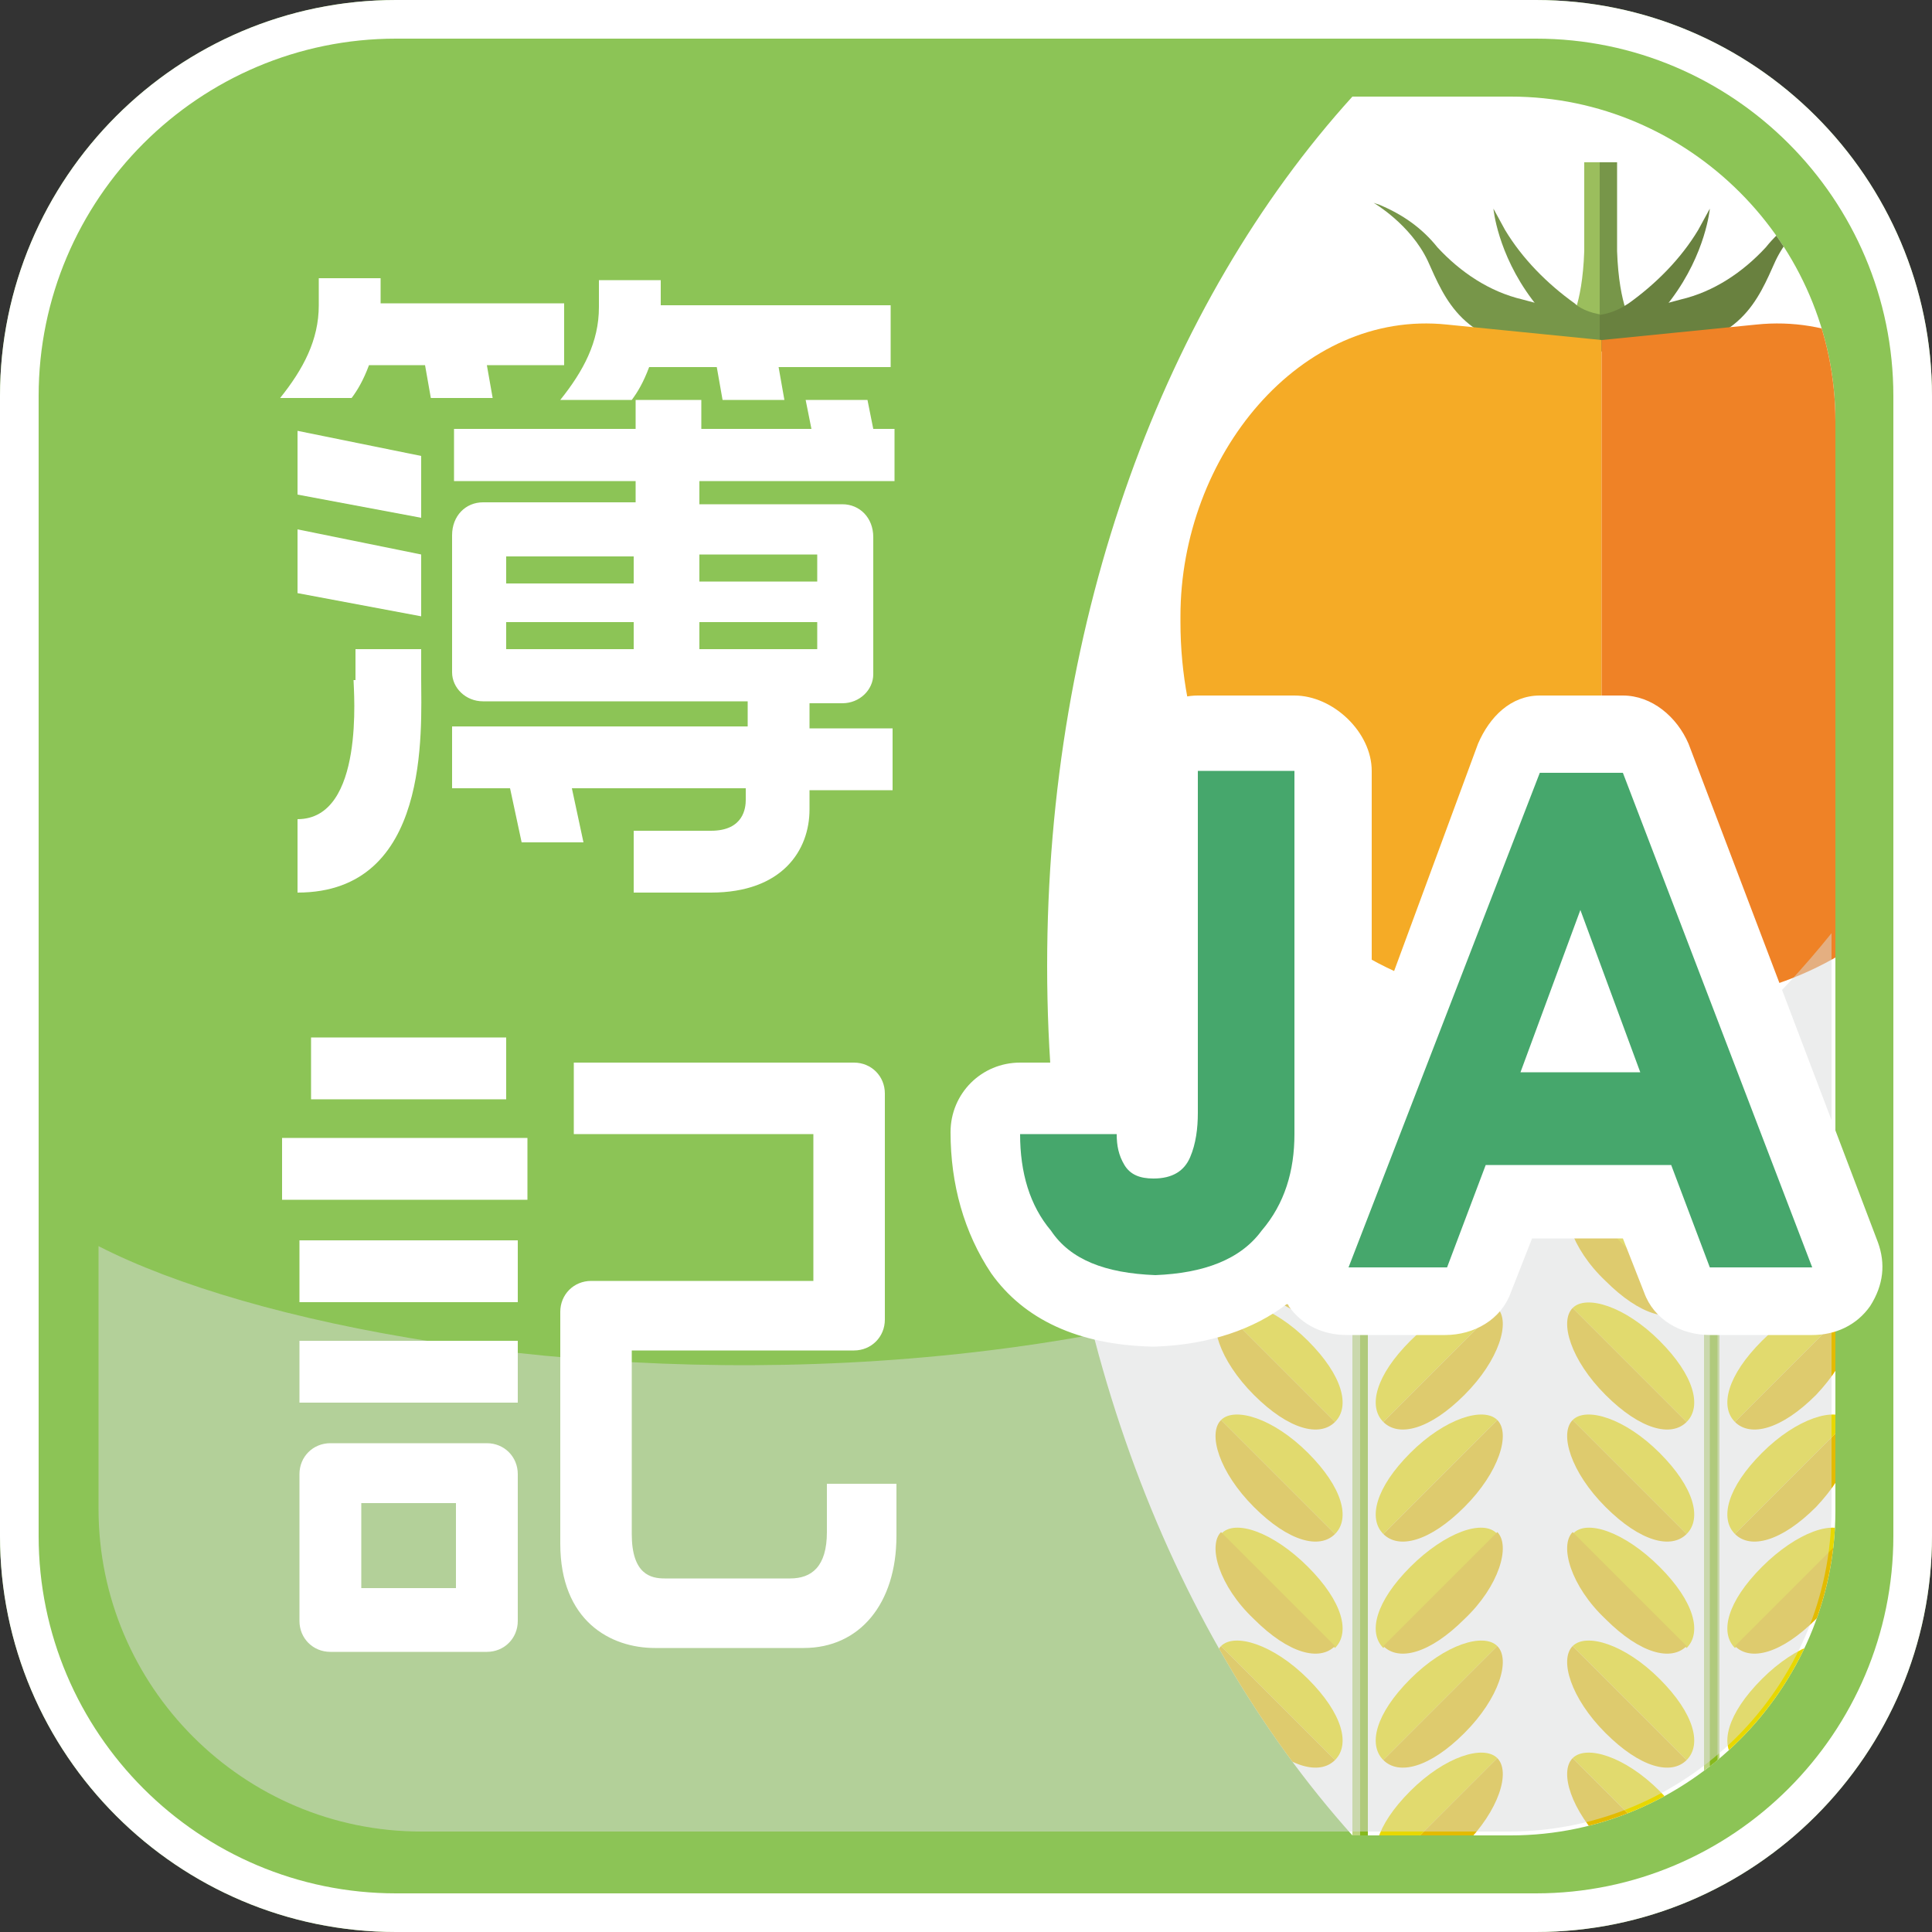 <?xml version="1.0" encoding="utf-8"?>
<!-- Generator: Adobe Illustrator 20.0.0, SVG Export Plug-In . SVG Version: 6.00 Build 0)  -->
<svg version="1.1" xmlns="http://www.w3.org/2000/svg" xmlns:xlink="http://www.w3.org/1999/xlink" x="0px" y="0px"
	 viewBox="0 0 100 100" style="enable-background:new 0 0 100 100;" xml:space="preserve">
<rect x="0" y="0" width="100" height="100" fill="#333333" stroke="none"/>
<style type="text/css">
	.st0{fill:#8CC456;}
	.st1{fill:#FFFFFF;}
	.st2{clip-path:url(#SVGID_2_);}
	.st3{fill:#9BBE5D;}
	.st4{fill:#779649;}
	.st5{fill:#69813F;}
	.st6{fill:#F5AB26;}
	.st7{fill:#EF8226;}
	.st8{fill:#BBD47E;}
	.st9{fill:#86B91D;}
	.st10{fill:#E8D800;}
	.st11{fill:#E3BB00;}
	.st12{opacity:0.5;fill:#DBDCDC;}
	.st13{fill:#46A76C;}
</style>
<g id="レイヤー_1">
	<path class="st0" d="M79.5,100h-59C9.2,100,0,90.8,0,79.5v-59C0,9.2,9.2,0,20.5,0h59C90.8,0,100,9.2,100,20.5v59
		C100,90.8,90.8,100,79.5,100z"/>
	<g>
		<path class="st1" d="M79.5,2C89.7,2,98,10.3,98,20.5v59C98,89.7,89.7,98,79.5,98h-59C10.3,98,2,89.7,2,79.5v-59
			C2,10.3,10.3,2,20.5,2H79.5 M79.5,0h-59C9.2,0,0,9.2,0,20.5v59C0,90.8,9.2,100,20.5,100h59c11.3,0,20.5-9.2,20.5-20.5v-59
			C100,9.2,90.8,0,79.5,0L79.5,0z"/>
	</g>
	<g>
		<defs>
			<path id="SVGID_1_" d="M78.2,5h-8.2c-9.7,10.7-15.8,26.9-15.8,45c0,18.1,6.2,34.3,15.8,45h8.2C87.4,95,95,87.4,95,78.2V21.8
				C95,12.6,87.4,5,78.2,5z"/>
		</defs>
		<use xlink:href="#SVGID_1_"  style="overflow:visible;fill:#FFFFFF;"/>
		<clipPath id="SVGID_2_">
			<use xlink:href="#SVGID_1_"  style="overflow:visible;"/>
		</clipPath>
		<g class="st2">
			<g>
				<g>
					<path class="st3" d="M82,8.4c0,0,0,1.9,0,4.6c-0.1,2.9-0.8,3.8-0.8,3.8l1.7,0.3V8.4H82z"/>
				</g>
			</g>
			<g>
				<g>
					<path class="st4" d="M83.7,8.4c0,0,0,1.9,0,4.6c0.1,2.9,0.8,3.8,0.8,3.8l-1.7,0.3V8.4H83.7z"/>
				</g>
			</g>
			<g>
				<path class="st4" d="M78.8,15.5c-1.7-0.4-3.2-1.4-4.4-2.7l0,0c-0.8-1-1.8-1.7-3-2.2l-0.3-0.1c0,0,1.9,1.1,2.8,3
					c0.9,2,1.8,4.4,6.3,4.6c1.1,0.1,2,0.1,2.7,0.1v-1.6L78.8,15.5z"/>
			</g>
			<g>
				<path class="st4" d="M81.5,15.7c-1.4-1-2.7-2.3-3.6-3.8l-0.6-1.1c0,0,0.2,2.3,2,4.7c1.3,1.8,2.9,2.5,3.7,2.7v-1.9
					C82.2,16.2,81.7,15.9,81.5,15.7z"/>
			</g>
			<g>
				<path class="st5" d="M87,15.5c1.7-0.4,3.2-1.4,4.4-2.7l0,0c0.8-1,1.8-1.7,3-2.2l0.3-0.1c0,0-1.9,1.1-2.8,3
					c-0.9,2-1.8,4.4-6.3,4.6c-1.1,0.1-2,0.1-2.7,0.1v-1.6L87,15.5z"/>
			</g>
			<g>
				<path class="st5" d="M84.3,15.7c1.4-1,2.7-2.3,3.6-3.8l0.6-1.1c0,0-0.2,2.3-2,4.7c-1.3,1.8-2.9,2.5-3.7,2.7v-1.9
					C83.5,16.2,84,15.9,84.3,15.7z"/>
			</g>
			<g>
				<path class="st6" d="M82.9,51.8h-3.7c-10,0-18.1-8.8-18.1-19.6v-0.3c0-8.3,6.2-15.9,13.8-15.1c2,0.2,8,0.8,8,0.8V51.8z"/>
			</g>
			<g>
				<path class="st7" d="M82.9,51.8h3.7c10,0,18.1-8.8,18.1-19.6v-0.3c0-8.3-6.2-15.9-13.8-15.1c-2,0.2-8,0.8-8,0.8V51.8z"/>
			</g>
		</g>
		<g class="st2">
			<g>
				<rect x="106.3" y="62.6" class="st8" width="0.8" height="66.4"/>
				<rect x="106.7" y="62.6" class="st9" width="0.4" height="66.4"/>
				<g>
					<g>
						<path class="st10" d="M104.8,58.9c0,2.5,0.8,4,2,4v-8.4C105.7,54.5,104.8,56.4,104.8,58.9z"/>
						<path class="st11" d="M106.7,54.5v8.4c1.1,0,2-1.5,2-4C108.7,56.4,107.7,54.5,106.7,54.5z"/>
					</g>
					<g>
						<path class="st10" d="M104.1,63.6c1.8,1.8,2.2,3.4,1.4,4.2l-5.9-5.9C100.3,61.1,102.3,61.8,104.1,63.6z"/>
						<path class="st11" d="M99.6,61.8l5.9,5.9c-0.8,0.8-2.4,0.4-4.2-1.4C99.5,64.6,98.9,62.5,99.6,61.8z"/>
					</g>
					<g>
						<path class="st10" d="M109.4,63.6c-1.8,1.8-2.2,3.4-1.4,4.2l5.9-5.9C113.2,61.1,111.1,61.8,109.4,63.6z"/>
						<path class="st11" d="M113.9,61.8l-5.9,5.9c0.8,0.8,2.4,0.4,4.2-1.4C113.9,64.6,114.6,62.5,113.9,61.8z"/>
					</g>
					<g>
						<path class="st10" d="M104.1,69.4c1.8,1.8,2.2,3.4,1.4,4.2l-5.9-5.9C100.3,67,102.3,67.6,104.1,69.4z"/>
						<path class="st11" d="M99.6,67.7l5.9,5.9c-0.8,0.8-2.4,0.4-4.2-1.4S98.9,68.4,99.6,67.7z"/>
					</g>
					<g>
						<path class="st10" d="M109.4,69.4c-1.8,1.8-2.2,3.4-1.4,4.2l5.9-5.9C113.2,67,111.1,67.6,109.4,69.4z"/>
						<path class="st11" d="M113.9,67.7l-5.9,5.9c0.8,0.8,2.4,0.4,4.2-1.4C113.9,70.4,114.6,68.4,113.9,67.7z"/>
					</g>
					<g>
						<path class="st10" d="M104.1,75.2c1.8,1.8,2.2,3.4,1.4,4.2l-5.9-5.9C100.3,72.8,102.3,73.4,104.1,75.2z"/>
						<path class="st11" d="M99.6,73.5l5.9,5.9c-0.8,0.8-2.4,0.4-4.2-1.4C99.5,76.2,98.9,74.2,99.6,73.5z"/>
					</g>
					<g>
						<path class="st10" d="M109.4,75.2c-1.8,1.8-2.2,3.4-1.4,4.2l5.9-5.9C113.2,72.8,111.1,73.4,109.4,75.2z"/>
						<path class="st11" d="M113.9,73.5l-5.9,5.9c0.8,0.8,2.4,0.4,4.2-1.4C113.9,76.2,114.6,74.2,113.9,73.5z"/>
					</g>
					<g>
						<path class="st10" d="M104.1,81.1c1.8,1.8,2.2,3.4,1.4,4.2l-5.9-5.9C100.3,78.6,102.3,79.3,104.1,81.1z"/>
						<path class="st11" d="M99.6,79.3l5.9,5.9c-0.8,0.8-2.4,0.4-4.2-1.4S98.9,80,99.6,79.3z"/>
					</g>
					<g>
						<path class="st10" d="M109.4,81.1c-1.8,1.8-2.2,3.4-1.4,4.2l5.9-5.9C113.2,78.6,111.1,79.3,109.4,81.1z"/>
						<path class="st11" d="M113.9,79.3l-5.9,5.9c0.8,0.8,2.4,0.4,4.2-1.4C113.9,82.1,114.6,80,113.9,79.3z"/>
					</g>
					<g>
						<path class="st10" d="M104.1,86.9c1.8,1.8,2.2,3.4,1.4,4.2l-5.9-5.9C100.3,84.5,102.3,85.1,104.1,86.9z"/>
						<path class="st11" d="M99.6,85.2l5.9,5.9c-0.8,0.8-2.4,0.4-4.2-1.4C99.5,87.9,98.9,85.9,99.6,85.2z"/>
					</g>
					<g>
						<path class="st10" d="M109.4,86.9c-1.8,1.8-2.2,3.4-1.4,4.2l5.9-5.9C113.2,84.5,111.1,85.1,109.4,86.9z"/>
						<path class="st11" d="M113.9,85.2l-5.9,5.9c0.8,0.8,2.4,0.4,4.2-1.4C113.9,87.9,114.6,85.9,113.9,85.2z"/>
					</g>
					<g>
						<path class="st10" d="M104.1,92.7c1.8,1.8,2.2,3.4,1.4,4.2L99.6,91C100.3,90.3,102.3,90.9,104.1,92.7z"/>
						<path class="st11" d="M99.6,91l5.9,5.9c-0.8,0.8-2.4,0.4-4.2-1.4S98.9,91.7,99.6,91z"/>
					</g>
					<g>
						<path class="st10" d="M109.4,92.7c-1.8,1.8-2.2,3.4-1.4,4.2l5.9-5.9C113.2,90.3,111.1,90.9,109.4,92.7z"/>
						<path class="st11" d="M113.9,91l-5.9,5.9c0.8,0.8,2.4,0.4,4.2-1.4C113.9,93.7,114.6,91.7,113.9,91z"/>
					</g>
					<g>
						<path class="st10" d="M104.1,98.6c1.8,1.8,2.2,3.4,1.4,4.2l-5.9-5.9C100.3,96.1,102.3,96.8,104.1,98.6z"/>
						<path class="st11" d="M99.6,96.8l5.9,5.9c-0.8,0.8-2.4,0.4-4.2-1.4C99.5,99.6,98.9,97.5,99.6,96.8z"/>
					</g>
					<g>
						<path class="st10" d="M109.4,98.6c-1.8,1.8-2.2,3.4-1.4,4.2l5.9-5.9C113.2,96.1,111.1,96.8,109.4,98.6z"/>
						<path class="st11" d="M113.9,96.8l-5.9,5.9c0.8,0.8,2.4,0.4,4.2-1.4C113.9,99.6,114.6,97.5,113.9,96.8z"/>
					</g>
					<g>
						<path class="st10" d="M104.1,104.4c1.8,1.8,2.2,3.4,1.4,4.2l-5.9-5.9C100.3,102,102.3,102.6,104.1,104.4z"/>
						<path class="st11" d="M99.6,102.7l5.9,5.9c-0.8,0.8-2.4,0.4-4.2-1.4C99.5,105.4,98.9,103.4,99.6,102.7z"/>
					</g>
					<g>
						<path class="st10" d="M109.4,104.4c-1.8,1.8-2.2,3.4-1.4,4.2l5.9-5.9C113.2,102,111.1,102.6,109.4,104.4z"/>
						<path class="st11" d="M113.9,102.7l-5.9,5.9c0.8,0.8,2.4,0.4,4.2-1.4C113.9,105.4,114.6,103.4,113.9,102.7z"/>
					</g>
					<g>
						<path class="st10" d="M104.1,110.2c1.8,1.8,2.2,3.4,1.4,4.2l-5.9-5.9C100.3,107.8,102.3,108.4,104.1,110.2z"/>
						<path class="st11" d="M99.6,108.5l5.9,5.9c-0.8,0.8-2.4,0.4-4.2-1.4C99.5,111.2,98.9,109.2,99.6,108.5z"/>
					</g>
					<g>
						<path class="st10" d="M109.4,110.2c-1.8,1.8-2.2,3.4-1.4,4.2l5.9-5.9C113.2,107.8,111.1,108.4,109.4,110.2z"/>
						<path class="st11" d="M113.9,108.5l-5.9,5.9c0.8,0.8,2.4,0.4,4.2-1.4C113.9,111.2,114.6,109.2,113.9,108.5z"/>
					</g>
				</g>
			</g>
			<g>
				<rect x="88.2" y="62.6" class="st8" width="0.8" height="66.4"/>
				<rect x="88.5" y="62.6" class="st9" width="0.4" height="66.4"/>
				<g>
					<g>
						<path class="st10" d="M86.6,58.9c0,2.5,0.8,4,2,4v-8.4C87.6,54.5,86.6,56.4,86.6,58.9z"/>
						<path class="st11" d="M88.5,54.5v8.4c1.1,0,2-1.5,2-4C90.5,56.4,89.5,54.5,88.5,54.5z"/>
					</g>
					<g>
						<path class="st10" d="M85.9,63.6c1.8,1.8,2.2,3.4,1.4,4.2l-5.9-5.9C82.1,61.1,84.1,61.8,85.9,63.6z"/>
						<path class="st11" d="M81.4,61.8l5.9,5.9c-0.8,0.8-2.4,0.4-4.2-1.4C81.3,64.6,80.7,62.5,81.4,61.8z"/>
					</g>
					<g>
						<path class="st10" d="M91.2,63.6c-1.8,1.8-2.2,3.4-1.4,4.2l5.9-5.9C95,61.1,93,61.8,91.2,63.6z"/>
						<path class="st11" d="M95.7,61.8l-5.9,5.9c0.8,0.8,2.4,0.4,4.2-1.4C95.7,64.6,96.4,62.5,95.7,61.8z"/>
					</g>
					<g>
						<path class="st10" d="M85.9,69.4c1.8,1.8,2.2,3.4,1.4,4.2l-5.9-5.9C82.1,67,84.1,67.6,85.9,69.4z"/>
						<path class="st11" d="M81.4,67.7l5.9,5.9c-0.8,0.8-2.4,0.4-4.2-1.4C81.3,70.4,80.7,68.4,81.4,67.7z"/>
					</g>
					<g>
						<path class="st10" d="M91.2,69.4c-1.8,1.8-2.2,3.4-1.4,4.2l5.9-5.9C95,67,93,67.6,91.2,69.4z"/>
						<path class="st11" d="M95.7,67.7l-5.9,5.9c0.8,0.8,2.4,0.4,4.2-1.4C95.7,70.4,96.4,68.4,95.7,67.7z"/>
					</g>
					<g>
						<path class="st10" d="M85.9,75.2c1.8,1.8,2.2,3.4,1.4,4.2l-5.9-5.9C82.1,72.8,84.1,73.4,85.9,75.2z"/>
						<path class="st11" d="M81.4,73.5l5.9,5.9c-0.8,0.8-2.4,0.4-4.2-1.4C81.3,76.2,80.7,74.2,81.4,73.5z"/>
					</g>
					<g>
						<path class="st10" d="M91.2,75.2c-1.8,1.8-2.2,3.4-1.4,4.2l5.9-5.9C95,72.8,93,73.4,91.2,75.2z"/>
						<path class="st11" d="M95.7,73.5l-5.9,5.9c0.8,0.8,2.4,0.4,4.2-1.4C95.7,76.2,96.4,74.2,95.7,73.5z"/>
					</g>
					<g>
						<path class="st10" d="M85.9,81.1c1.8,1.8,2.2,3.4,1.4,4.2l-5.9-5.9C82.1,78.6,84.1,79.3,85.9,81.1z"/>
						<path class="st11" d="M81.4,79.3l5.9,5.9c-0.8,0.8-2.4,0.4-4.2-1.4C81.3,82.1,80.7,80,81.4,79.3z"/>
					</g>
					<g>
						<path class="st10" d="M91.2,81.1c-1.8,1.8-2.2,3.4-1.4,4.2l5.9-5.9C95,78.6,93,79.3,91.2,81.1z"/>
						<path class="st11" d="M95.7,79.3l-5.9,5.9c0.8,0.8,2.4,0.4,4.2-1.4C95.7,82.1,96.4,80,95.7,79.3z"/>
					</g>
					<g>
						<path class="st10" d="M85.9,86.9c1.8,1.8,2.2,3.4,1.4,4.2l-5.9-5.9C82.1,84.5,84.1,85.1,85.9,86.9z"/>
						<path class="st11" d="M81.4,85.2l5.9,5.9c-0.8,0.8-2.4,0.4-4.2-1.4C81.3,87.9,80.7,85.9,81.4,85.2z"/>
					</g>
					<g>
						<path class="st10" d="M91.2,86.9c-1.8,1.8-2.2,3.4-1.4,4.2l5.9-5.9C95,84.5,93,85.1,91.2,86.9z"/>
						<path class="st11" d="M95.7,85.2l-5.9,5.9c0.8,0.8,2.4,0.4,4.2-1.4C95.7,87.9,96.4,85.9,95.7,85.2z"/>
					</g>
					<g>
						<path class="st10" d="M85.9,92.7c1.8,1.8,2.2,3.4,1.4,4.2L81.4,91C82.1,90.3,84.1,90.9,85.9,92.7z"/>
						<path class="st11" d="M81.4,91l5.9,5.9c-0.8,0.8-2.4,0.4-4.2-1.4C81.3,93.7,80.7,91.7,81.4,91z"/>
					</g>
					<g>
						<path class="st10" d="M91.2,92.7c-1.8,1.8-2.2,3.4-1.4,4.2l5.9-5.9C95,90.3,93,90.9,91.2,92.7z"/>
						<path class="st11" d="M95.7,91l-5.9,5.9c0.8,0.8,2.4,0.4,4.2-1.4C95.7,93.7,96.4,91.7,95.7,91z"/>
					</g>
					<g>
						<path class="st10" d="M85.9,98.6c1.8,1.8,2.2,3.4,1.4,4.2l-5.9-5.9C82.1,96.1,84.1,96.8,85.9,98.6z"/>
						<path class="st11" d="M81.4,96.8l5.9,5.9c-0.8,0.8-2.4,0.4-4.2-1.4C81.3,99.6,80.7,97.5,81.4,96.8z"/>
					</g>
					<g>
						<path class="st10" d="M91.2,98.6c-1.8,1.8-2.2,3.4-1.4,4.2l5.9-5.9C95,96.1,93,96.8,91.2,98.6z"/>
						<path class="st11" d="M95.7,96.8l-5.9,5.9c0.8,0.8,2.4,0.4,4.2-1.4C95.7,99.6,96.4,97.5,95.7,96.8z"/>
					</g>
					<g>
						<path class="st10" d="M85.9,104.4c1.8,1.8,2.2,3.4,1.4,4.2l-5.9-5.9C82.1,102,84.1,102.6,85.9,104.4z"/>
						<path class="st11" d="M81.4,102.7l5.9,5.9c-0.8,0.8-2.4,0.4-4.2-1.4C81.3,105.4,80.7,103.4,81.4,102.7z"/>
					</g>
					<g>
						<path class="st10" d="M91.2,104.4c-1.8,1.8-2.2,3.4-1.4,4.2l5.9-5.9C95,102,93,102.6,91.2,104.4z"/>
						<path class="st11" d="M95.7,102.7l-5.9,5.9c0.8,0.8,2.4,0.4,4.2-1.4C95.7,105.4,96.4,103.4,95.7,102.7z"/>
					</g>
					<g>
						<path class="st10" d="M85.9,110.2c1.8,1.8,2.2,3.4,1.4,4.2l-5.9-5.9C82.1,107.8,84.1,108.4,85.9,110.2z"/>
						<path class="st11" d="M81.4,108.5l5.9,5.9c-0.8,0.8-2.4,0.4-4.2-1.4C81.3,111.2,80.7,109.2,81.4,108.5z"/>
					</g>
					<g>
						<path class="st10" d="M91.2,110.2c-1.8,1.8-2.2,3.4-1.4,4.2l5.9-5.9C95,107.8,93,108.4,91.2,110.2z"/>
						<path class="st11" d="M95.7,108.5l-5.9,5.9c0.8,0.8,2.4,0.4,4.2-1.4C95.7,111.2,96.4,109.2,95.7,108.5z"/>
					</g>
				</g>
			</g>
			<g>
				<rect x="70" y="62.6" class="st8" width="0.8" height="66.4"/>
				<rect x="70.4" y="62.6" class="st9" width="0.4" height="66.4"/>
				<g>
					<g>
						<path class="st10" d="M68.4,58.9c0,2.5,0.8,4,2,4v-8.4C69.4,54.5,68.4,56.4,68.4,58.9z"/>
						<path class="st11" d="M70.4,54.5v8.4c1.1,0,2-1.5,2-4C72.3,56.4,71.3,54.5,70.4,54.5z"/>
					</g>
					<g>
						<path class="st10" d="M67.7,63.6c1.8,1.8,2.2,3.4,1.4,4.2l-5.9-5.9C63.9,61.1,65.9,61.8,67.7,63.6z"/>
						<path class="st11" d="M63.2,61.8l5.9,5.9c-0.8,0.8-2.4,0.4-4.2-1.4C63.1,64.6,62.5,62.5,63.2,61.8z"/>
					</g>
					<g>
						<path class="st10" d="M73,63.6c-1.8,1.8-2.2,3.4-1.4,4.2l5.9-5.9C76.8,61.1,74.8,61.8,73,63.6z"/>
						<path class="st11" d="M77.5,61.8l-5.9,5.9c0.8,0.8,2.4,0.4,4.2-1.4C77.6,64.6,78.2,62.5,77.5,61.8z"/>
					</g>
					<g>
						<path class="st10" d="M67.7,69.4c1.8,1.8,2.2,3.4,1.4,4.2l-5.9-5.9C63.9,67,65.9,67.6,67.7,69.4z"/>
						<path class="st11" d="M63.2,67.7l5.9,5.9c-0.8,0.8-2.4,0.4-4.2-1.4C63.1,70.4,62.5,68.4,63.2,67.7z"/>
					</g>
					<g>
						<path class="st10" d="M73,69.4c-1.8,1.8-2.2,3.4-1.4,4.2l5.9-5.9C76.8,67,74.8,67.6,73,69.4z"/>
						<path class="st11" d="M77.5,67.7l-5.9,5.9c0.8,0.8,2.4,0.4,4.2-1.4C77.6,70.4,78.2,68.4,77.5,67.7z"/>
					</g>
					<g>
						<path class="st10" d="M67.7,75.2c1.8,1.8,2.2,3.4,1.4,4.2l-5.9-5.9C63.9,72.8,65.9,73.4,67.7,75.2z"/>
						<path class="st11" d="M63.2,73.5l5.9,5.9c-0.8,0.8-2.4,0.4-4.2-1.4C63.1,76.2,62.5,74.2,63.2,73.5z"/>
					</g>
					<g>
						<path class="st10" d="M73,75.2c-1.8,1.8-2.2,3.4-1.4,4.2l5.9-5.9C76.8,72.8,74.8,73.4,73,75.2z"/>
						<path class="st11" d="M77.5,73.5l-5.9,5.9c0.8,0.8,2.4,0.4,4.2-1.4C77.6,76.2,78.2,74.2,77.5,73.5z"/>
					</g>
					<g>
						<path class="st10" d="M67.7,81.1c1.8,1.8,2.2,3.4,1.4,4.2l-5.9-5.9C63.9,78.6,65.9,79.3,67.7,81.1z"/>
						<path class="st11" d="M63.2,79.3l5.9,5.9c-0.8,0.8-2.4,0.4-4.2-1.4C63.1,82.1,62.5,80,63.2,79.3z"/>
					</g>
					<g>
						<path class="st10" d="M73,81.1c-1.8,1.8-2.2,3.4-1.4,4.2l5.9-5.9C76.8,78.6,74.8,79.3,73,81.1z"/>
						<path class="st11" d="M77.5,79.3l-5.9,5.9c0.8,0.8,2.4,0.4,4.2-1.4C77.6,82.1,78.2,80,77.5,79.3z"/>
					</g>
					<g>
						<path class="st10" d="M67.7,86.9c1.8,1.8,2.2,3.4,1.4,4.2l-5.9-5.9C63.9,84.5,65.9,85.1,67.7,86.9z"/>
						<path class="st11" d="M63.2,85.2l5.9,5.9c-0.8,0.8-2.4,0.4-4.2-1.4C63.1,87.9,62.5,85.9,63.2,85.2z"/>
					</g>
					<g>
						<path class="st10" d="M73,86.9c-1.8,1.8-2.2,3.4-1.4,4.2l5.9-5.9C76.8,84.5,74.8,85.1,73,86.9z"/>
						<path class="st11" d="M77.5,85.2l-5.9,5.9c0.8,0.8,2.4,0.4,4.2-1.4C77.6,87.9,78.2,85.9,77.5,85.2z"/>
					</g>
					<g>
						<path class="st10" d="M67.7,92.7c1.8,1.8,2.2,3.4,1.4,4.2L63.2,91C63.9,90.3,65.9,90.9,67.7,92.7z"/>
						<path class="st11" d="M63.2,91l5.9,5.9c-0.8,0.8-2.4,0.4-4.2-1.4C63.1,93.7,62.5,91.7,63.2,91z"/>
					</g>
					<g>
						<path class="st10" d="M73,92.7c-1.8,1.8-2.2,3.4-1.4,4.2l5.9-5.9C76.8,90.3,74.8,90.9,73,92.7z"/>
						<path class="st11" d="M77.5,91l-5.9,5.9c0.8,0.8,2.4,0.4,4.2-1.4C77.6,93.7,78.2,91.7,77.5,91z"/>
					</g>
					<g>
						<path class="st10" d="M67.7,98.6c1.8,1.8,2.2,3.4,1.4,4.2l-5.9-5.9C63.9,96.1,65.9,96.8,67.7,98.6z"/>
						<path class="st11" d="M63.2,96.8l5.9,5.9c-0.8,0.8-2.4,0.4-4.2-1.4C63.1,99.6,62.5,97.5,63.2,96.8z"/>
					</g>
					<g>
						<path class="st10" d="M73,98.6c-1.8,1.8-2.2,3.4-1.4,4.2l5.9-5.9C76.8,96.1,74.8,96.8,73,98.6z"/>
						<path class="st11" d="M77.5,96.8l-5.9,5.9c0.8,0.8,2.4,0.4,4.2-1.4C77.6,99.6,78.2,97.5,77.5,96.8z"/>
					</g>
					<g>
						<path class="st10" d="M67.7,104.4c1.8,1.8,2.2,3.4,1.4,4.2l-5.9-5.9C63.9,102,65.9,102.6,67.7,104.4z"/>
						<path class="st11" d="M63.2,102.7l5.9,5.9c-0.8,0.8-2.4,0.4-4.2-1.4C63.1,105.4,62.5,103.4,63.2,102.7z"/>
					</g>
					<g>
						<path class="st10" d="M73,104.4c-1.8,1.8-2.2,3.4-1.4,4.2l5.9-5.9C76.8,102,74.8,102.6,73,104.4z"/>
						<path class="st11" d="M77.5,102.7l-5.9,5.9c0.8,0.8,2.4,0.4,4.2-1.4C77.6,105.4,78.2,103.4,77.5,102.7z"/>
					</g>
					<g>
						<path class="st10" d="M67.7,110.2c1.8,1.8,2.2,3.4,1.4,4.2l-5.9-5.9C63.9,107.8,65.9,108.4,67.7,110.2z"/>
						<path class="st11" d="M63.2,108.5l5.9,5.9c-0.8,0.8-2.4,0.4-4.2-1.4C63.1,111.2,62.5,109.2,63.2,108.5z"/>
					</g>
					<g>
						<path class="st10" d="M73,110.2c-1.8,1.8-2.2,3.4-1.4,4.2l5.9-5.9C76.8,107.8,74.8,108.4,73,110.2z"/>
						<path class="st11" d="M77.5,108.5l-5.9,5.9c0.8,0.8,2.4,0.4,4.2-1.4C77.6,111.2,78.2,109.2,77.5,108.5z"/>
					</g>
				</g>
			</g>
		</g>
	</g>
	<path class="st12" d="M5.1,64.5v13.6c0,9.2,7.5,16.7,16.7,16.7h56.3c9.2,0,16.7-7.5,16.7-16.7V48.3C71.5,77.3,20.9,72.6,5.1,64.5z"
		/>
	<path class="st1" d="M97.2,64.3l-9.8-25.8C86.8,37.1,85.5,36,84,36h-4.3c-1.5,0-2.6,1.1-3.2,2.5L71,53.4V39.9c0-2-2-3.9-4-3.9h-5
		c-2,0-4,1.9-4,3.9v15.2c0,0,0-0.1-0.2-0.1h-5c-2,0-3.6,1.6-3.6,3.6c0,2.7,0.7,5.2,2.1,7.3c1.7,2.4,4.5,3.7,8.3,3.8c0,0,0.1,0,0.1,0
		c0,0,0.1,0,0.1,0c2.8-0.1,5.1-0.9,6.8-2.2c0,0,0.1,0,0.1,0.1c0.7,1,1.8,1.5,3,1.5h5.1c1.5,0,2.9-0.8,3.4-2.2l1.1-2.8H84l1.1,2.8
		c0.5,1.4,1.9,2.2,3.4,2.2h5.3c1.2,0,2.3-0.5,3-1.5C97.5,66.5,97.6,65.4,97.2,64.3z"/>
</g>
<g id="レイヤー_2">
	<g>
		<path class="st1" d="M29.7,55v3.7c0,0,9.8,0,12.4,0c0,2,0,5.6,0,7.6c-2.5,0-11.5,0-11.5,0c-0.9,0-1.6,0.7-1.6,1.6v12
			c0,4,2.6,5.4,4.9,5.4h7.7c2.9,0,4.8-2.3,4.8-5.8v-2.7h-3.6v2.5c0,1.8-0.8,2.4-1.9,2.4h-6.5c-0.7,0-1.7-0.2-1.7-2.3
			c0,0,0-7.1,0-9.5c2.5,0,11.5,0,11.5,0c0.9,0,1.6-0.7,1.6-1.6V56.6c0-0.9-0.7-1.6-1.6-1.6H29.7z"/>
		<g>
			<rect x="16.1" y="53.7" class="st1" width="10.1" height="3.2"/>
			<path class="st1" d="M17.1,74.7c-0.9,0-1.6,0.7-1.6,1.6v7.6c0,0.9,0.7,1.6,1.6,1.6h8.1c0.9,0,1.6-0.7,1.6-1.6v-7.6
				c0-0.9-0.7-1.6-1.6-1.6H17.1z M23.6,77.8c0,1.5,0,2.9,0,4.4c-1.6,0-3.4,0-4.9,0c0-1.5,0-2.9,0-4.4C20.3,77.8,22.1,77.8,23.6,77.8
				z"/>
			<rect x="14.6" y="58.9" class="st1" width="12.7" height="3.2"/>
			<rect x="15.5" y="64.2" class="st1" width="11.3" height="3.2"/>
			<rect x="15.5" y="69.4" class="st1" width="11.3" height="3.2"/>
		</g>
	</g>
	<g>
		<path class="st1" d="M18.3,35.2c0,0.5,0.6,7.2-2.9,7.2v3.8c6.9,0,6.4-8.4,6.4-11.1l0-1.5h-3.4V35.2z"/>
		<polygon class="st1" points="15.4,30.7 21.8,31.9 21.8,28.7 15.4,27.4 		"/>
		<polygon class="st1" points="15.4,25.6 21.8,26.8 21.8,23.6 15.4,22.3 		"/>
		<path class="st1" d="M45.2,22.2l-0.3-1.5h-3.2l0.3,1.5h0h-5.7v-1.5h-3.4v1.5h-9.4v2.7h9.4V26h-7.9c-0.9,0-1.6,0.7-1.6,1.7v7.1
			c0,0.8,0.7,1.5,1.6,1.5h13.7v1.3H23.4v3.2h3l0.6,2.8l3.2,0l-0.6-2.8h9v0.6c0,0.4-0.1,1.6-1.8,1.6h-4v3.2h4c3.7,0,5.1-2.2,5.1-4.3
			v-1h4.3v-3.2h-4.3v-1.3h1.7c0.9,0,1.6-0.7,1.6-1.5v-7.1c0-1-0.7-1.7-1.6-1.7h-7.4v-1.2h10.1v-2.7H45.2z M32.8,33.6h-6.6v-1.4h6.6
			V33.6z M32.8,30.2h-6.6v-1.4h6.6V30.2z M42.3,33.6h-6.1v-1.4h6.1V33.6z M42.3,28.7v1.4h-6.1v-1.4H42.3z"/>
		<path class="st1" d="M25.2,18.9h4v-3.2h-9.5c0,0,0-1.3,0-1.3h-3.2v1.4c0,1.8-0.8,3.3-2,4.8h3.7c0.3-0.4,0.6-0.9,0.9-1.7H22
			l0.3,1.7h3.2L25.2,18.9z"/>
		<path class="st1" d="M34.2,15.8c0,0,0-1.3,0-1.3H31v1.4c0,1.8-0.8,3.3-2,4.8h3.7c0.3-0.4,0.6-0.9,0.9-1.7h3.5l0.3,1.7h3.2
			l-0.3-1.7h5.8v-3.2H34.2z"/>
	</g>
	<g>
		<path class="st13" d="M52.8,58.7h5c0,0.6,0.1,1.1,0.4,1.6c0.3,0.5,0.8,0.7,1.5,0.7c1,0,1.6-0.4,1.9-1.1c0.3-0.7,0.4-1.5,0.4-2.3
			V39.9h5v18.8c0,1.9-0.5,3.6-1.7,5c-1.1,1.5-3,2.2-5.5,2.3c-2.6-0.1-4.4-0.8-5.4-2.3C53.3,62.4,52.8,60.7,52.8,58.7z"/>
		<path class="st13" d="M69.8,65.6l9.9-25.6H84l9.8,25.6h-5.3l-2-5.3h-9.6l-2,5.3H69.8z M78.7,55.5h6.2l-3.1-8.4L78.7,55.5z"/>
	</g>
</g>
</svg>
